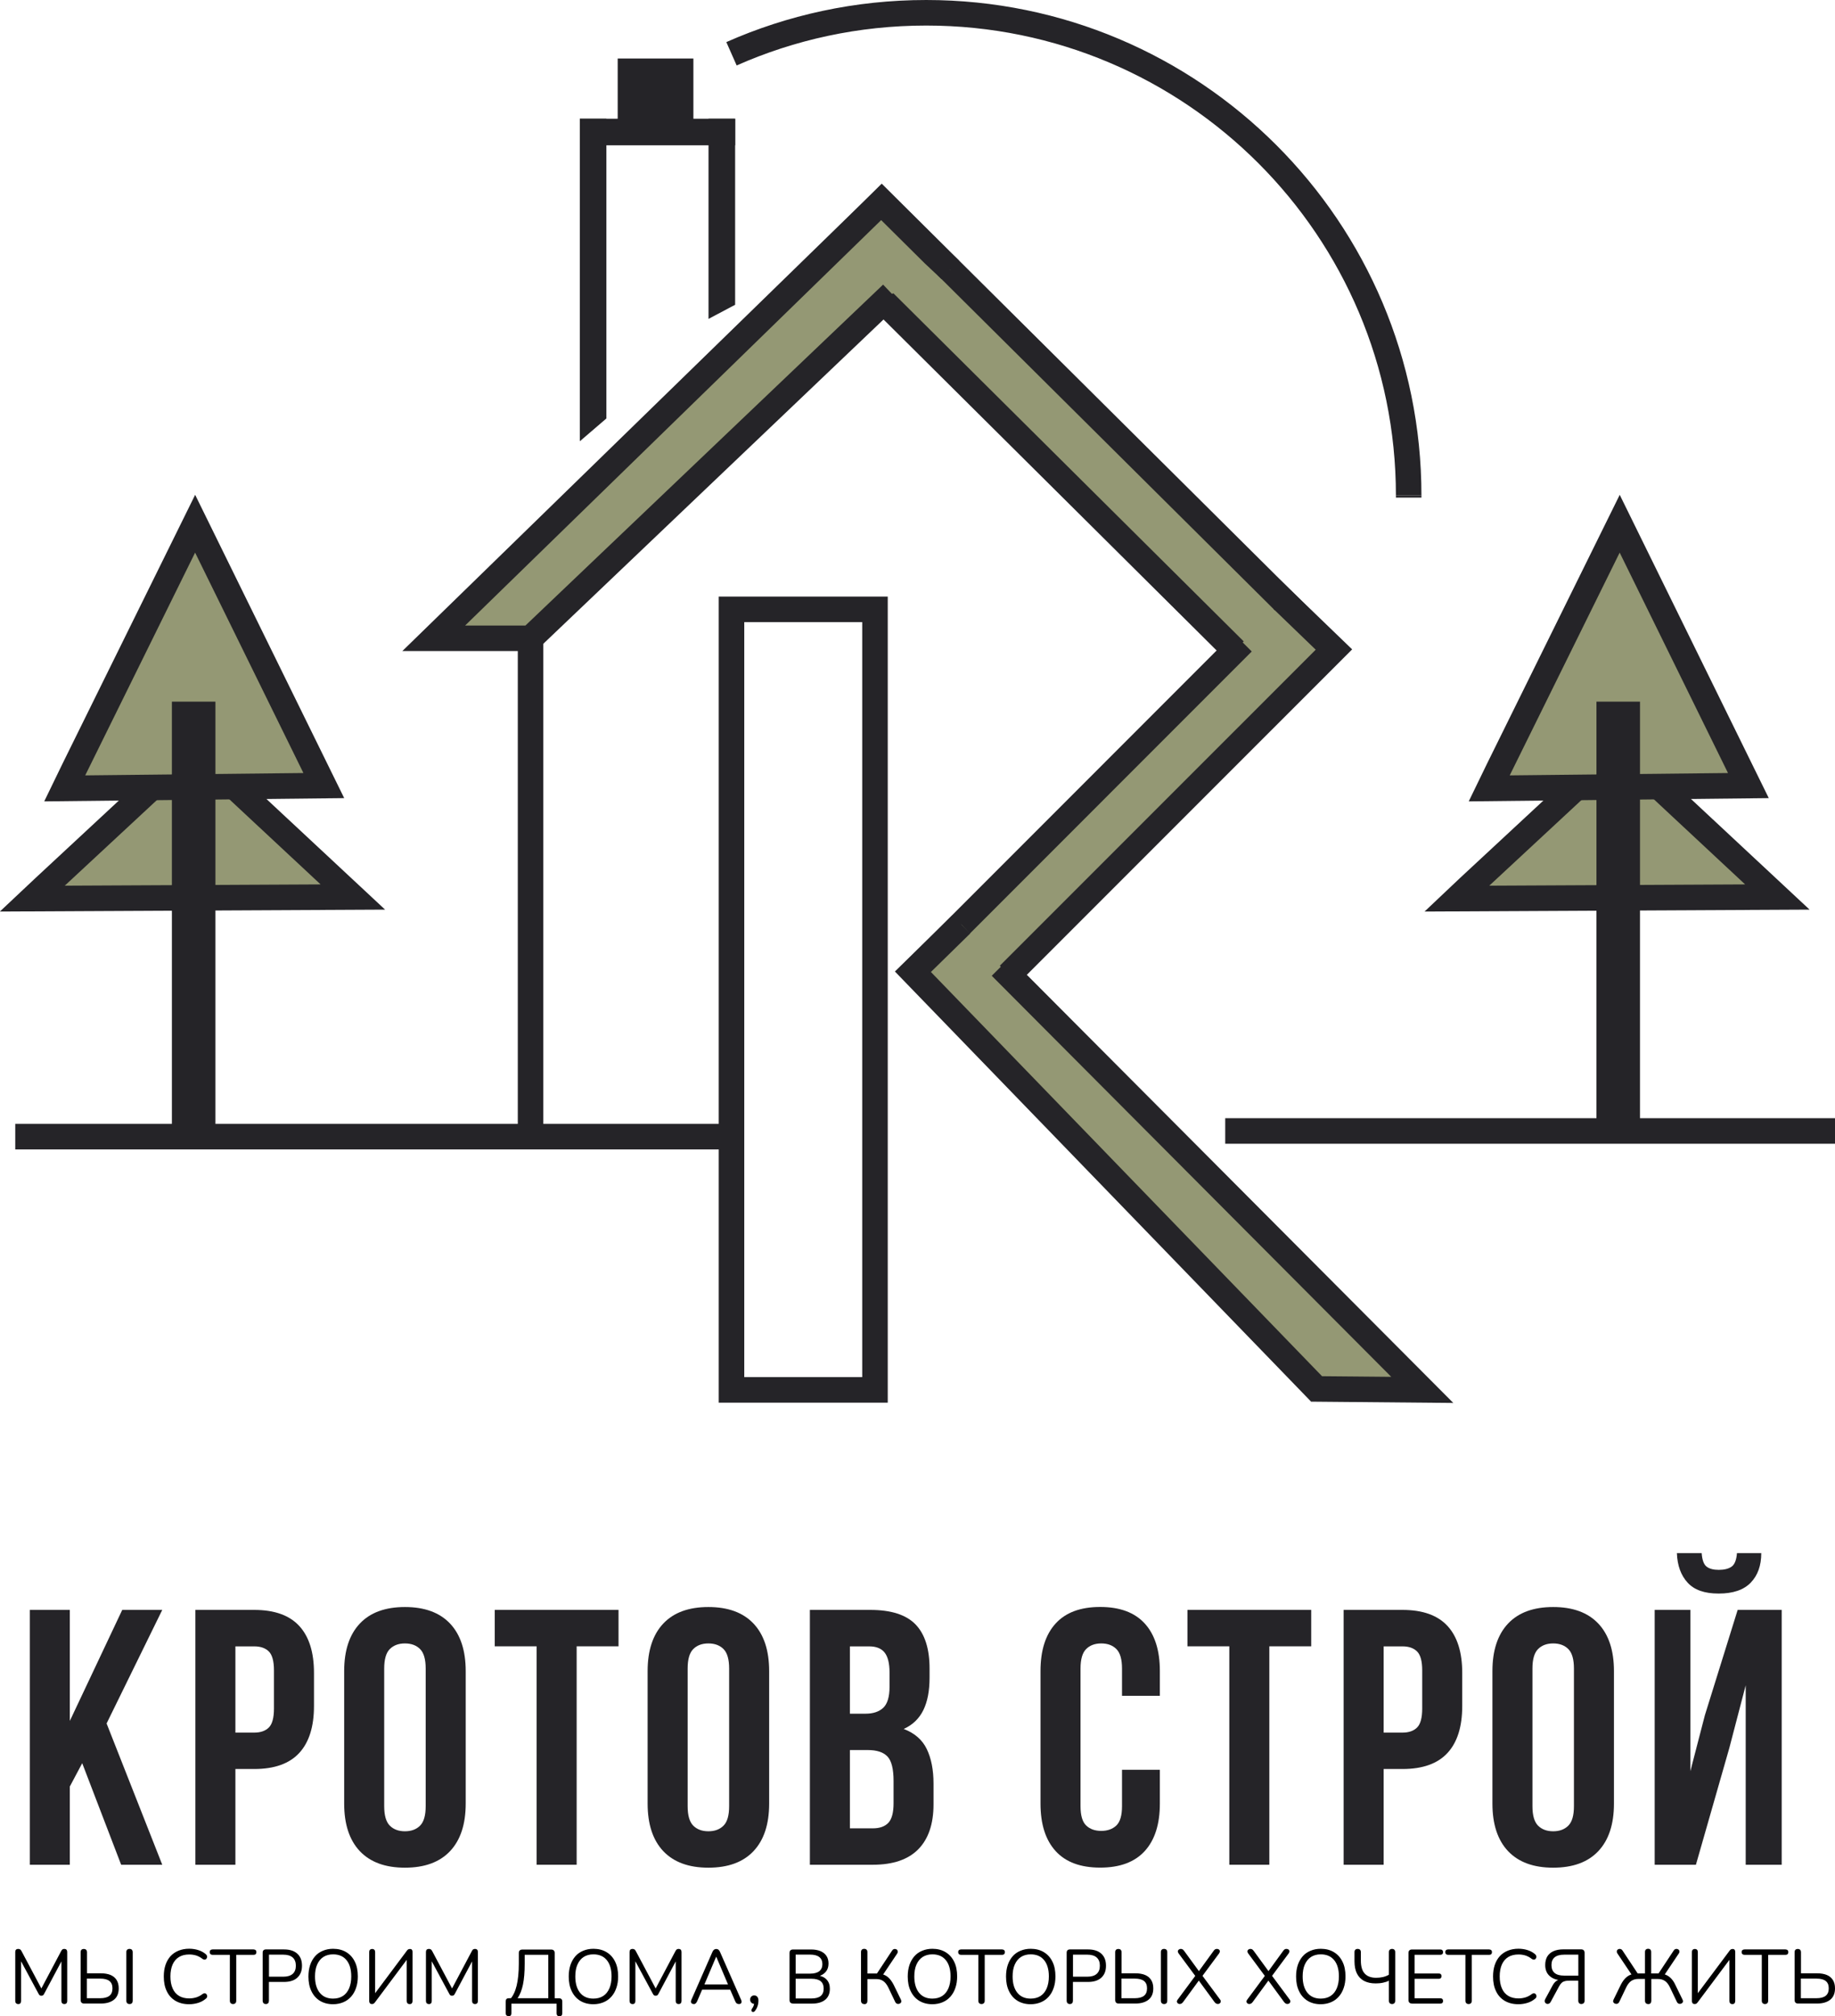 <?xml version="1.0" encoding="UTF-8"?>
<svg id="Layer_2" data-name="Layer 2" xmlns="http://www.w3.org/2000/svg" viewBox="0 0 287.48 315.67">
  <defs>
    <style>
      .cls-1 {
        fill: #949874;
      }

      .cls-1, .cls-2 {
        stroke: #252428;
        stroke-miterlimit: 10;
        stroke-width: 4px;
      }

      .cls-2 {
        fill: none;
      }

      .cls-3, .cls-4 {
        stroke-width: 0px;
      }

      .cls-4 {
        fill: #252428;
      }
    </style>
  </defs>
  <g id="Layer_1-2" data-name="Layer 1">
    <rect class="cls-2" x="114.6" y="95.41" width="22.48" height="122.21"/>
    <line class="cls-2" x1="2.39" y1="177.97" x2="114.6" y2="177.97"/>
    <line class="cls-2" x1="83.12" y1="99.94" x2="83.12" y2="177.97"/>
    <line class="cls-2" x1="287.48" y1="177.08" x2="191.95" y2="177.08"/>
    <polygon class="cls-1" points="6.9 138.96 30.33 117.2 55.28 140.45 5.05 140.7 6.9 138.96"/>
    <polygon class="cls-1" points="11.63 120.37 30.57 82 50.73 123 10.14 123.44 11.63 120.37"/>
    <rect class="cls-4" x="26.93" y="109.86" width="6.82" height="68.11"/>
    <polygon class="cls-1" points="230.07 138.96 253.51 117.2 278.45 140.45 228.23 140.7 230.07 138.96"/>
    <polygon class="cls-1" points="234.8 120.37 253.75 82 273.91 123 233.31 123.44 234.8 120.37"/>
    <rect class="cls-4" x="250.11" y="109.86" width="6.82" height="68.11"/>
    <rect class="cls-4" x="96.77" y="9.16" width="11.86" height="10.24"/>
    <rect class="cls-4" x="90.84" y="18.59" width="24.33" height="4.16"/>
    <polygon class="cls-4" points="95 18.59 95 65.52 90.84 69.09 90.84 18.59 95 18.59"/>
    <polygon class="cls-4" points="115.17 18.59 115.17 47.72 111 49.93 111 18.59 115.17 18.59"/>
    <path class="cls-2" d="m220.69,77.58c0,.11,0,.22,0,.33"/>
    <path class="cls-2" d="m114.6,8.42c9.33-4.13,19.65-6.42,30.51-6.42,41.74,0,75.58,33.84,75.58,75.58"/>
    <polygon class="cls-1" points="208.29 101.25 200.59 108.95 130.44 39.28 138.14 31.58 208.29 101.25"/>
    <polyline class="cls-1" points="139.73 46.01 83.12 99.94 67.95 99.94 138.06 31.66 146.26 39.79 148.87 42.24"/>
    <polyline class="cls-1" points="200.26 95.02 200.92 93.93 208.98 101.7 150.91 159.76 143.22 152.07 194.69 100.59"/>
    <polyline class="cls-1" points="156.79 151.37 222.82 217.62 206.26 217.47 143.02 152.15 150.59 144.74 150.59 144.74"/>
    <g>
      <path class="cls-4" d="m12.88,276.07l-1.94,3.65v12.25h-6.27v-39.9h6.27v17.38l8.21-17.38h6.27l-8.72,17.78,8.72,22.12h-6.44l-6.1-15.9Z"/>
      <path class="cls-4" d="m39.84,252.07c3.15,0,5.5.84,7.04,2.51,1.54,1.67,2.31,4.12,2.31,7.35v5.19c0,3.23-.77,5.68-2.31,7.35-1.54,1.67-3.89,2.51-7.04,2.51h-2.96v14.99h-6.27v-39.9h9.23Zm-2.96,5.7v13.51h2.96c.99,0,1.75-.27,2.28-.8.53-.53.8-1.52.8-2.96v-5.98c0-1.44-.27-2.43-.8-2.96-.53-.53-1.29-.8-2.28-.8h-2.96Z"/>
      <path class="cls-4" d="m53.92,261.65c0-3.23.82-5.71,2.45-7.44,1.63-1.73,3.99-2.59,7.07-2.59s5.43.86,7.07,2.59c1.63,1.73,2.45,4.21,2.45,7.44v20.75c0,3.23-.82,5.71-2.45,7.44-1.63,1.73-3.99,2.59-7.07,2.59s-5.43-.86-7.07-2.59c-1.63-1.73-2.45-4.21-2.45-7.44v-20.75Zm6.27,21.15c0,1.44.29,2.46.88,3.05.59.59,1.38.88,2.37.88s1.78-.29,2.37-.88.88-1.6.88-3.05v-21.55c0-1.44-.29-2.46-.88-3.05-.59-.59-1.38-.88-2.37-.88s-1.78.29-2.37.88-.88,1.61-.88,3.05v21.55Z"/>
      <path class="cls-4" d="m77.52,252.07h19.38v5.7h-6.56v34.2h-6.27v-34.2h-6.56v-5.7Z"/>
      <path class="cls-4" d="m101.46,261.65c0-3.23.82-5.71,2.45-7.44,1.63-1.73,3.99-2.59,7.07-2.59s5.43.86,7.07,2.59c1.63,1.73,2.45,4.21,2.45,7.44v20.75c0,3.23-.82,5.71-2.45,7.44-1.63,1.73-3.99,2.59-7.07,2.59s-5.43-.86-7.07-2.59c-1.63-1.73-2.45-4.21-2.45-7.44v-20.75Zm6.27,21.15c0,1.44.29,2.46.88,3.05.59.59,1.38.88,2.37.88s1.78-.29,2.37-.88.88-1.6.88-3.05v-21.55c0-1.44-.29-2.46-.88-3.05-.59-.59-1.38-.88-2.37-.88s-1.78.29-2.37.88-.88,1.61-.88,3.05v21.55Z"/>
      <path class="cls-4" d="m136.34,252.07c3.27,0,5.63.76,7.1,2.28,1.46,1.52,2.19,3.82,2.19,6.9v1.43c0,2.05-.32,3.74-.97,5.07-.65,1.33-1.67,2.32-3.08,2.96,1.71.65,2.92,1.7,3.62,3.16.7,1.46,1.05,3.26,1.05,5.39v3.25c0,3.08-.8,5.42-2.39,7.04-1.6,1.62-3.97,2.42-7.12,2.42h-9.86v-39.9h9.46Zm-3.19,5.7v10.55h2.45c1.18,0,2.1-.3,2.76-.91.66-.61,1-1.71,1-3.31v-2.22c0-1.44-.26-2.49-.77-3.13-.51-.65-1.32-.97-2.42-.97h-3.02Zm0,16.25v12.25h3.59c1.06,0,1.87-.28,2.42-.85.55-.57.83-1.6.83-3.08v-3.48c0-1.86-.31-3.14-.94-3.82-.63-.68-1.66-1.03-3.11-1.03h-2.79Z"/>
      <path class="cls-4" d="m181.71,277.09v5.3c0,3.23-.79,5.71-2.37,7.44-1.58,1.73-3.9,2.59-6.98,2.59s-5.41-.86-6.98-2.59c-1.58-1.73-2.37-4.21-2.37-7.44v-20.75c0-3.23.79-5.71,2.37-7.44,1.58-1.73,3.9-2.59,6.98-2.59s5.4.86,6.98,2.59c1.58,1.73,2.37,4.21,2.37,7.44v3.88h-5.93v-4.27c0-1.44-.29-2.46-.88-3.05-.59-.59-1.38-.88-2.37-.88s-1.78.29-2.37.88-.88,1.61-.88,3.05v21.55c0,1.44.29,2.45.88,3.02.59.57,1.38.85,2.37.85s1.78-.29,2.37-.85c.59-.57.88-1.58.88-3.02v-5.7h5.93Z"/>
      <path class="cls-4" d="m186.04,252.07h19.38v5.7h-6.56v34.2h-6.27v-34.2h-6.56v-5.7Z"/>
      <path class="cls-4" d="m219.73,252.07c3.15,0,5.5.84,7.04,2.51,1.54,1.67,2.31,4.12,2.31,7.35v5.19c0,3.23-.77,5.68-2.31,7.35-1.54,1.67-3.89,2.51-7.04,2.51h-2.96v14.99h-6.27v-39.9h9.23Zm-2.96,5.7v13.51h2.96c.99,0,1.75-.27,2.28-.8.53-.53.8-1.52.8-2.96v-5.98c0-1.44-.27-2.43-.8-2.96-.53-.53-1.29-.8-2.28-.8h-2.96Z"/>
      <path class="cls-4" d="m233.81,261.65c0-3.23.82-5.71,2.45-7.44,1.63-1.73,3.99-2.59,7.07-2.59s5.43.86,7.07,2.59c1.63,1.73,2.45,4.21,2.45,7.44v20.75c0,3.23-.82,5.71-2.45,7.44-1.63,1.73-3.99,2.59-7.07,2.59s-5.43-.86-7.07-2.59c-1.63-1.73-2.45-4.21-2.45-7.44v-20.75Zm6.27,21.15c0,1.44.29,2.46.88,3.05.59.59,1.38.88,2.37.88s1.78-.29,2.37-.88.88-1.6.88-3.05v-21.55c0-1.44-.29-2.46-.88-3.05-.59-.59-1.38-.88-2.37-.88s-1.78.29-2.37.88-.88,1.61-.88,3.05v21.55Z"/>
      <path class="cls-4" d="m265.67,291.97h-6.44v-39.9h5.59v25.25l2.28-8.78,5.13-16.47h6.9v39.9h-5.64v-28.1l-2.56,9.8-5.24,18.3Zm10.26-48.79c0,1.94-.55,3.48-1.65,4.62-1.1,1.14-2.77,1.71-5.02,1.71s-3.83-.57-4.87-1.71c-1.05-1.14-1.61-2.68-1.68-4.62h3.88c.08,1.06.33,1.77.77,2.11.44.34,1.07.51,1.91.51s1.55-.17,2.02-.51c.47-.34.75-1.04.83-2.11h3.82Z"/>
    </g>
    <g>
      <path class="cls-3" d="m2.85,313.78c-.14,0-.26-.04-.34-.13s-.12-.2-.12-.35v-7.67c0-.16.04-.28.12-.36s.19-.12.34-.12c.13,0,.23.03.31.08.08.05.15.14.21.26l3.29,6.19h-.36l3.28-6.19c.06-.12.13-.21.2-.26.07-.05.18-.08.31-.08s.24.04.32.12.12.2.12.36v7.67c0,.15-.04.27-.11.35s-.19.13-.34.13c-.14,0-.26-.04-.34-.13-.08-.08-.12-.2-.12-.35v-6.74h.29l-3,5.63c-.06.1-.11.18-.17.22-.06.04-.15.07-.26.07s-.2-.02-.26-.07c-.06-.05-.12-.12-.17-.22l-3.04-5.64h.29v6.76c0,.15-.04.27-.11.35s-.19.13-.33.13Z"/>
      <path class="cls-3" d="m13.17,313.7c-.18,0-.31-.05-.4-.14-.09-.09-.14-.23-.14-.4v-7.49c0-.17.04-.3.13-.38.08-.09.21-.13.37-.13s.28.04.37.13c.08.09.13.22.13.38v3.3h2.18c.59,0,1.1.09,1.51.26.42.18.73.44.95.79.22.35.33.78.33,1.3,0,.78-.24,1.37-.73,1.77s-1.18.61-2.06.61h-2.63Zm.44-.83h2.09c.64,0,1.12-.13,1.44-.38.32-.25.48-.64.48-1.17s-.16-.9-.48-1.15c-.32-.25-.8-.37-1.44-.37h-2.09v3.07Zm6.68.91c-.16,0-.28-.05-.37-.14-.08-.09-.13-.22-.13-.38v-7.6c0-.17.04-.3.13-.38.08-.09.21-.13.37-.13s.28.04.37.13c.08.09.13.22.13.38v7.6c0,.16-.04.29-.12.38-.08.09-.2.14-.37.14Z"/>
      <path class="cls-3" d="m29.63,313.81c-.83,0-1.54-.18-2.14-.53-.59-.35-1.05-.85-1.36-1.5-.32-.65-.47-1.42-.47-2.32,0-.67.09-1.27.27-1.81.18-.53.44-.98.78-1.36.34-.37.76-.66,1.25-.86.5-.2,1.05-.31,1.67-.31.5,0,.97.07,1.42.21.45.14.84.35,1.16.62.1.08.17.17.21.27.04.1.04.2.01.29-.03.09-.08.17-.14.23s-.15.09-.25.09-.2-.04-.32-.12c-.29-.23-.6-.4-.95-.52-.34-.11-.72-.17-1.12-.17-.63,0-1.17.13-1.61.4s-.77.66-1,1.17c-.22.51-.34,1.13-.34,1.86s.11,1.35.34,1.87c.22.52.56.91,1,1.18s.98.4,1.61.4c.39,0,.76-.06,1.12-.17.35-.12.68-.29.97-.52.12-.08.23-.12.32-.11.1,0,.18.03.24.09.06.06.11.13.14.22.03.09.03.18,0,.28-.03.1-.09.18-.19.25-.34.29-.73.51-1.18.65s-.93.22-1.45.22Z"/>
      <path class="cls-3" d="m36.5,313.78c-.15,0-.27-.05-.36-.14-.09-.09-.13-.22-.13-.38v-7.18h-2.7c-.14,0-.26-.04-.34-.12s-.12-.18-.12-.31c0-.14.04-.24.12-.31.08-.07.19-.11.34-.11h6.4c.14,0,.26.04.34.11.08.07.12.18.12.31s-.04.24-.12.32c-.08.08-.19.11-.34.11h-2.7v7.18c0,.16-.04.29-.13.38-.08.09-.21.14-.38.14Z"/>
      <path class="cls-3" d="m41.65,313.78c-.16,0-.28-.05-.37-.14-.08-.09-.13-.22-.13-.38v-7.52c0-.17.04-.29.13-.38.09-.08.21-.13.37-.13h2.84c.9,0,1.6.22,2.09.67.49.44.73,1.07.73,1.88s-.24,1.42-.73,1.87c-.49.45-1.18.67-2.09.67h-2.36v2.94c0,.16-.04.29-.12.38-.08.09-.2.14-.37.14Zm.49-4.28h2.24c.65,0,1.14-.15,1.47-.44.33-.29.5-.72.5-1.28s-.17-1-.5-1.29c-.33-.29-.82-.44-1.47-.44h-2.24v3.44Z"/>
      <path class="cls-3" d="m52.18,313.81c-.78,0-1.47-.18-2.05-.53s-1.03-.86-1.34-1.51c-.32-.65-.47-1.42-.47-2.3,0-.67.09-1.27.27-1.81.18-.53.44-.98.77-1.36s.74-.66,1.22-.86c.48-.2,1.01-.31,1.6-.31.8,0,1.49.18,2.07.53s1.03.85,1.34,1.49c.32.64.47,1.41.47,2.3,0,.67-.09,1.28-.28,1.81-.18.54-.44.99-.78,1.37-.34.38-.74.67-1.22.87-.48.2-1.01.31-1.61.31Zm0-.88c.61,0,1.12-.14,1.54-.41.42-.27.74-.67.97-1.19.22-.52.34-1.14.34-1.87,0-1.1-.25-1.95-.74-2.55-.49-.6-1.19-.91-2.11-.91-.59,0-1.1.14-1.52.41-.42.27-.74.67-.97,1.18s-.34,1.14-.34,1.87c0,1.09.25,1.94.74,2.55s1.19.92,2.08.92Z"/>
      <path class="cls-3" d="m58.25,313.78c-.06,0-.12-.01-.17-.03-.05-.02-.1-.05-.13-.1-.04-.05-.06-.1-.08-.16-.02-.06-.03-.13-.03-.22v-7.63c0-.15.04-.27.12-.35.08-.08.2-.13.35-.13.14,0,.26.04.34.13.08.08.12.2.12.35v6.79h-.26l5.21-6.97c.07-.11.15-.19.22-.23.08-.04.17-.07.29-.07.09,0,.16.02.22.05.06.04.1.09.13.16.03.07.05.16.05.26v7.66c0,.16-.04.28-.11.37s-.19.13-.33.13c-.15,0-.27-.04-.35-.13-.08-.08-.12-.21-.12-.37v-6.78h.26l-5.21,6.97c-.08.1-.15.18-.22.23-.06.05-.16.07-.29.07Z"/>
      <path class="cls-3" d="m67.19,313.78c-.14,0-.26-.04-.34-.13s-.12-.2-.12-.35v-7.67c0-.16.04-.28.12-.36s.19-.12.34-.12c.13,0,.23.03.31.08.08.05.15.14.21.26l3.29,6.19h-.36l3.28-6.19c.06-.12.13-.21.2-.26.07-.05.18-.08.31-.08s.24.04.32.12.12.2.12.36v7.67c0,.15-.04.27-.11.35s-.19.13-.34.13c-.14,0-.26-.04-.34-.13-.08-.08-.12-.2-.12-.35v-6.74h.29l-3,5.63c-.06.1-.11.18-.17.22-.06.04-.15.07-.26.07s-.2-.02-.26-.07c-.06-.05-.12-.12-.17-.22l-3.04-5.64h.29v6.76c0,.15-.04.27-.11.35s-.19.13-.33.13Z"/>
      <path class="cls-3" d="m79.67,315.67c-.14,0-.25-.04-.33-.12-.08-.08-.11-.2-.11-.35v-1.84c0-.33.16-.49.49-.49h.78l-.59.17c.46-.51.81-1.23,1.03-2.14s.34-2.07.34-3.47v-1.64c0-.18.05-.31.14-.4.09-.09.23-.14.4-.14h4.54c.17,0,.3.05.4.14.1.09.14.23.14.4v7.49l-.4-.4h1.09c.16,0,.28.04.37.13s.13.21.13.37v1.84c0,.31-.15.47-.44.47-.15,0-.27-.04-.34-.12-.08-.08-.11-.2-.11-.35v-1.5h-7.08v1.5c0,.31-.15.47-.44.47Zm1.42-2.8h4.81v-6.8h-3.7v1.43c0,1.29-.09,2.36-.27,3.23-.18.86-.46,1.58-.85,2.15Z"/>
      <path class="cls-3" d="m92.96,313.81c-.78,0-1.47-.18-2.05-.53s-1.03-.86-1.34-1.51c-.32-.65-.47-1.42-.47-2.3,0-.67.09-1.27.27-1.81.18-.53.44-.98.77-1.36s.74-.66,1.22-.86c.48-.2,1.01-.31,1.6-.31.8,0,1.49.18,2.07.53s1.03.85,1.34,1.49c.32.64.47,1.41.47,2.3,0,.67-.09,1.28-.28,1.81-.18.54-.44.99-.78,1.37-.34.38-.74.67-1.22.87-.48.2-1.01.31-1.61.31Zm0-.88c.61,0,1.12-.14,1.54-.41.42-.27.74-.67.97-1.19.22-.52.34-1.14.34-1.87,0-1.1-.25-1.95-.74-2.55-.49-.6-1.19-.91-2.11-.91-.59,0-1.1.14-1.52.41-.42.27-.74.67-.97,1.18s-.34,1.14-.34,1.87c0,1.09.25,1.94.74,2.55s1.19.92,2.08.92Z"/>
      <path class="cls-3" d="m99.09,313.78c-.14,0-.26-.04-.34-.13s-.12-.2-.12-.35v-7.67c0-.16.04-.28.12-.36s.19-.12.34-.12c.13,0,.23.03.31.08.08.05.15.14.21.26l3.29,6.19h-.36l3.28-6.19c.06-.12.13-.21.2-.26.07-.05.18-.08.31-.08s.24.04.32.12.12.2.12.36v7.67c0,.15-.04.27-.11.35s-.19.13-.34.13c-.14,0-.26-.04-.34-.13-.08-.08-.12-.2-.12-.35v-6.74h.29l-3,5.63c-.06.1-.11.18-.17.22-.06.04-.15.07-.26.07s-.2-.02-.26-.07c-.06-.05-.12-.12-.17-.22l-3.04-5.64h.29v6.76c0,.15-.04.27-.11.35s-.19.13-.33.13Z"/>
      <path class="cls-3" d="m108.69,313.78c-.13,0-.23-.03-.31-.09-.08-.06-.12-.14-.13-.24-.01-.1.01-.21.07-.34l3.3-7.51c.07-.16.16-.27.26-.34s.21-.1.33-.1.23.03.33.1.18.18.25.34l3.31,7.51c.06.13.09.24.08.35-.01.1-.05.18-.13.24-.07.06-.17.08-.3.08-.14,0-.26-.04-.35-.11-.09-.08-.16-.19-.22-.33l-.89-2.05.48.25h-5.16l.49-.25-.88,2.05c-.07.15-.15.26-.23.34-.08.07-.18.11-.31.11Zm3.5-7.39l-1.93,4.55-.29-.23h4.44l-.26.23-1.93-4.55h-.02Z"/>
      <path class="cls-3" d="m118.3,314.84c-.08.1-.16.16-.25.18s-.16,0-.23-.05-.1-.12-.1-.2c0-.09.03-.18.11-.29.13-.17.22-.34.26-.51.05-.17.07-.33.07-.47l.05.25c-.21,0-.37-.06-.5-.19-.12-.12-.19-.28-.19-.47s.06-.35.17-.47c.12-.12.27-.19.46-.19.21,0,.37.07.49.21.12.14.18.34.18.61,0,.17-.02.34-.05.52-.03.18-.09.36-.17.55s-.19.36-.32.53Z"/>
      <path class="cls-3" d="m124.23,313.7c-.18,0-.31-.05-.4-.14-.09-.09-.14-.23-.14-.4v-7.38c0-.18.05-.31.14-.4.09-.09.23-.14.4-.14h2.84c.58,0,1.08.09,1.48.26.4.17.71.42.93.75.22.33.32.73.32,1.2,0,.53-.15.97-.46,1.32-.31.35-.73.58-1.25.7v-.17c.6.07,1.07.29,1.41.65.34.36.51.84.51,1.43,0,.75-.24,1.33-.73,1.73-.49.4-1.18.6-2.06.6h-2.99Zm.42-4.68h2.28c.62,0,1.1-.13,1.42-.38.32-.26.49-.62.49-1.1s-.16-.87-.49-1.12c-.32-.25-.8-.38-1.42-.38h-2.28v2.99Zm0,3.89h2.47c.64,0,1.12-.13,1.44-.38.32-.26.48-.64.48-1.16s-.16-.92-.48-1.17c-.32-.25-.8-.38-1.44-.38h-2.47v3.1Z"/>
      <path class="cls-3" d="m135.39,313.78c-.16,0-.28-.05-.37-.14-.08-.09-.13-.22-.13-.38v-7.61c0-.17.04-.29.13-.38s.21-.13.37-.13.28.04.37.13.13.21.13.38v3.35h1.66l-.29.19,2.5-3.78c.07-.11.16-.19.25-.22s.19-.04.29-.02c.1.02.18.06.24.13s.1.15.11.25c.01.1-.02.21-.09.32l-2.34,3.49-.37-.32c.49.06.9.23,1.25.52.34.29.64.69.9,1.2l1.14,2.33c.06.13.08.24.06.34s-.08.18-.16.23c-.08.06-.17.09-.27.1-.1.01-.2,0-.29-.05-.1-.05-.17-.13-.23-.25l-1.07-2.24c-.24-.49-.51-.84-.81-1.04-.3-.21-.67-.31-1.11-.31h-1.37v3.41c0,.16-.04.29-.12.38-.08.09-.2.14-.37.14Z"/>
      <path class="cls-3" d="m146.07,313.81c-.78,0-1.47-.18-2.05-.53s-1.03-.86-1.34-1.51c-.32-.65-.47-1.42-.47-2.3,0-.67.09-1.27.27-1.81.18-.53.44-.98.77-1.36s.74-.66,1.22-.86c.48-.2,1.01-.31,1.6-.31.8,0,1.49.18,2.07.53s1.03.85,1.34,1.49c.32.64.47,1.41.47,2.3,0,.67-.09,1.28-.28,1.81-.18.54-.44.99-.78,1.37-.34.38-.74.67-1.22.87-.48.2-1.01.31-1.61.31Zm0-.88c.61,0,1.12-.14,1.54-.41.42-.27.74-.67.97-1.19.22-.52.34-1.14.34-1.87,0-1.1-.25-1.95-.74-2.55-.49-.6-1.19-.91-2.11-.91-.59,0-1.1.14-1.52.41-.42.27-.74.67-.97,1.18s-.34,1.14-.34,1.87c0,1.09.25,1.94.74,2.55s1.19.92,2.08.92Z"/>
      <path class="cls-3" d="m153.76,313.78c-.15,0-.27-.05-.36-.14-.09-.09-.13-.22-.13-.38v-7.18h-2.7c-.14,0-.26-.04-.34-.12s-.12-.18-.12-.31c0-.14.04-.24.12-.31.08-.07.19-.11.34-.11h6.4c.14,0,.26.04.34.11.08.07.12.18.12.31s-.04.24-.12.32c-.08.08-.19.11-.34.11h-2.7v7.18c0,.16-.04.29-.13.38-.08.09-.21.14-.38.14Z"/>
      <path class="cls-3" d="m161.47,313.81c-.78,0-1.47-.18-2.05-.53s-1.03-.86-1.34-1.51c-.32-.65-.47-1.42-.47-2.3,0-.67.09-1.27.27-1.81.18-.53.44-.98.77-1.36s.74-.66,1.22-.86c.48-.2,1.01-.31,1.6-.31.8,0,1.49.18,2.07.53s1.03.85,1.34,1.49c.32.64.47,1.41.47,2.3,0,.67-.09,1.28-.28,1.81-.18.54-.44.99-.78,1.37-.34.38-.74.67-1.22.87-.48.2-1.01.31-1.61.31Zm0-.88c.61,0,1.12-.14,1.54-.41.42-.27.74-.67.97-1.19.22-.52.34-1.14.34-1.87,0-1.1-.25-1.95-.74-2.55-.49-.6-1.19-.91-2.11-.91-.59,0-1.1.14-1.52.41-.42.27-.74.67-.97,1.18s-.34,1.14-.34,1.87c0,1.09.25,1.94.74,2.55s1.19.92,2.08.92Z"/>
      <path class="cls-3" d="m167.61,313.78c-.16,0-.28-.05-.37-.14-.08-.09-.13-.22-.13-.38v-7.52c0-.17.04-.29.13-.38.09-.08.21-.13.37-.13h2.84c.9,0,1.6.22,2.09.67.49.44.73,1.07.73,1.88s-.24,1.42-.73,1.87c-.49.45-1.18.67-2.09.67h-2.36v2.94c0,.16-.04.29-.12.38-.08.09-.2.14-.37.14Zm.49-4.28h2.24c.65,0,1.14-.15,1.47-.44.33-.29.5-.72.5-1.28s-.17-1-.5-1.29c-.33-.29-.82-.44-1.47-.44h-2.24v3.44Z"/>
      <path class="cls-3" d="m175.25,313.7c-.18,0-.31-.05-.4-.14-.09-.09-.14-.23-.14-.4v-7.49c0-.17.04-.3.13-.38.08-.09.21-.13.37-.13s.28.04.37.13c.08.09.13.22.13.38v3.3h2.18c.59,0,1.1.09,1.51.26.42.18.73.44.95.79.22.35.33.78.33,1.3,0,.78-.24,1.37-.73,1.77s-1.18.61-2.06.61h-2.63Zm.44-.83h2.09c.64,0,1.12-.13,1.44-.38.32-.25.48-.64.48-1.17s-.16-.9-.48-1.15c-.32-.25-.8-.37-1.44-.37h-2.09v3.07Zm6.68.91c-.16,0-.28-.05-.37-.14-.08-.09-.13-.22-.13-.38v-7.6c0-.17.04-.3.13-.38.08-.09.21-.13.37-.13s.28.04.37.13c.08.09.13.22.13.38v7.6c0,.16-.04.29-.12.38-.08.09-.2.14-.37.14Z"/>
      <path class="cls-3" d="m184.85,313.78c-.14,0-.25-.04-.33-.11-.08-.07-.13-.16-.14-.26-.01-.1.03-.21.11-.31l2.9-3.91v.37l-2.74-3.7c-.09-.12-.13-.23-.12-.34,0-.1.05-.19.14-.26.08-.07.19-.11.31-.11.11,0,.21.02.29.07.08.05.16.13.25.25l2.46,3.37h-.31l2.45-3.37c.08-.12.16-.2.24-.25.08-.05.18-.07.29-.07.13,0,.23.03.32.1s.13.16.14.26c0,.11-.03.22-.12.34l-2.74,3.7v-.37l2.9,3.91c.08.1.11.21.1.31-.01.1-.06.19-.14.26-.08.07-.19.11-.32.11-.1,0-.2-.03-.28-.08-.08-.05-.17-.13-.26-.25l-2.63-3.59h.38l-2.63,3.59c-.08.11-.16.19-.25.25-.09.05-.18.08-.28.08Z"/>
      <path class="cls-3" d="m195.75,313.78c-.14,0-.25-.04-.33-.11-.08-.07-.13-.16-.14-.26-.01-.1.03-.21.11-.31l2.9-3.91v.37l-2.74-3.7c-.09-.12-.13-.23-.12-.34,0-.1.05-.19.14-.26.08-.07.19-.11.31-.11.11,0,.21.02.29.07.08.05.16.13.25.25l2.46,3.37h-.31l2.45-3.37c.08-.12.16-.2.24-.25.08-.05.18-.07.29-.07.13,0,.23.03.32.1s.13.16.14.26c0,.11-.03.22-.12.34l-2.74,3.7v-.37l2.9,3.91c.08.1.11.21.1.31-.01.1-.06.19-.14.26-.08.07-.19.11-.32.11-.1,0-.2-.03-.28-.08-.08-.05-.17-.13-.26-.25l-2.63-3.59h.38l-2.63,3.59c-.08.11-.16.19-.25.25-.09.05-.18.08-.28.08Z"/>
      <path class="cls-3" d="m206.91,313.81c-.78,0-1.47-.18-2.05-.53s-1.03-.86-1.34-1.51c-.32-.65-.47-1.42-.47-2.3,0-.67.09-1.27.27-1.81.18-.53.44-.98.77-1.36s.74-.66,1.22-.86c.48-.2,1.01-.31,1.6-.31.8,0,1.49.18,2.07.53s1.03.85,1.34,1.49c.32.64.47,1.41.47,2.3,0,.67-.09,1.28-.28,1.81-.18.54-.44.99-.78,1.37-.34.38-.74.67-1.22.87-.48.2-1.01.31-1.61.31Zm0-.88c.61,0,1.12-.14,1.54-.41.42-.27.74-.67.97-1.19.22-.52.34-1.14.34-1.87,0-1.1-.25-1.95-.74-2.55-.49-.6-1.19-.91-2.11-.91-.59,0-1.1.14-1.52.41-.42.27-.74.67-.97,1.18s-.34,1.14-.34,1.87c0,1.09.25,1.94.74,2.55s1.19.92,2.08.92Z"/>
      <path class="cls-3" d="m218.09,313.78c-.16,0-.28-.05-.37-.14-.09-.09-.13-.22-.13-.38v-3.14c-.24.14-.55.24-.93.32-.38.08-.76.11-1.15.11-.71,0-1.31-.13-1.81-.39-.49-.26-.86-.65-1.12-1.16-.25-.51-.38-1.15-.38-1.92v-1.42c0-.17.04-.3.13-.38.08-.09.21-.13.37-.13s.28.04.37.13c.08.09.13.22.13.38v1.34c0,.91.2,1.58.61,2.02.4.43,1,.65,1.79.65.35,0,.7-.04,1.04-.11.34-.08.66-.2.95-.37v-3.53c0-.17.04-.3.13-.38s.21-.13.37-.13c.15,0,.27.04.36.13.09.09.13.22.13.38v7.6c0,.16-.04.29-.13.38-.08.09-.21.14-.37.14Z"/>
      <path class="cls-3" d="m221.2,313.7c-.18,0-.31-.05-.4-.14-.09-.09-.14-.23-.14-.4v-7.38c0-.18.05-.31.14-.4.09-.09.23-.14.4-.14h4.46c.14,0,.24.04.31.11s.11.17.11.3c0,.14-.04.24-.11.31-.07.07-.18.11-.31.11h-4.04v2.93h3.79c.14,0,.24.03.31.1.07.07.11.17.11.31s-.04.24-.11.31-.18.11-.31.11h-3.79v3.05h4.04c.14,0,.24.04.31.11s.11.17.11.3c0,.14-.04.24-.11.31s-.18.11-.31.11h-4.46Z"/>
      <path class="cls-3" d="m230.07,313.78c-.15,0-.27-.05-.36-.14-.09-.09-.13-.22-.13-.38v-7.18h-2.7c-.14,0-.26-.04-.34-.12s-.12-.18-.12-.31c0-.14.04-.24.12-.31.08-.07.19-.11.34-.11h6.4c.14,0,.26.04.34.11.08.07.12.18.12.31s-.04.24-.12.32c-.08.08-.19.11-.34.11h-2.7v7.18c0,.16-.04.29-.13.38-.08.09-.21.14-.38.14Z"/>
      <path class="cls-3" d="m237.88,313.81c-.83,0-1.54-.18-2.14-.53-.59-.35-1.05-.85-1.36-1.5-.32-.65-.47-1.42-.47-2.32,0-.67.09-1.27.27-1.81.18-.53.44-.98.78-1.36.34-.37.76-.66,1.25-.86.5-.2,1.05-.31,1.67-.31.5,0,.97.07,1.42.21.45.14.84.35,1.16.62.1.08.17.17.21.27.04.1.04.2.01.29-.03.09-.08.17-.14.23s-.15.09-.25.09-.2-.04-.32-.12c-.29-.23-.6-.4-.95-.52-.34-.11-.72-.17-1.12-.17-.63,0-1.17.13-1.61.4s-.77.66-1,1.17c-.22.51-.34,1.13-.34,1.86s.11,1.35.34,1.87c.22.52.56.91,1,1.18s.98.4,1.61.4c.39,0,.76-.06,1.12-.17.35-.12.68-.29.97-.52.12-.08.23-.12.32-.11.1,0,.18.03.24.09.06.06.11.13.14.22.03.09.03.18,0,.28-.03.1-.09.18-.19.25-.34.29-.73.51-1.18.65s-.93.22-1.45.22Z"/>
      <path class="cls-3" d="m247.76,313.78c-.16,0-.28-.05-.37-.14-.08-.09-.13-.22-.13-.38v-3.14h-1.42c-.26,0-.48.02-.67.07-.19.05-.36.13-.5.26s-.28.3-.4.53l-1.34,2.48c-.06.12-.15.2-.25.25-.1.05-.2.06-.3.05-.1-.02-.18-.06-.25-.13-.07-.07-.12-.15-.13-.26-.02-.1.01-.22.08-.36l1.13-2.09c.18-.34.39-.6.63-.76s.51-.25.82-.25h.31l-.07.16c-.89,0-1.58-.21-2.08-.64-.5-.42-.74-1.01-.74-1.76,0-.53.11-.97.32-1.33.22-.36.54-.64.96-.83.42-.19.94-.29,1.54-.29h2.81c.18,0,.31.05.4.14.09.09.14.23.14.4v7.49c0,.16-.04.29-.13.38-.08.09-.21.14-.37.14Zm-2.71-4.44h2.22v-3.29h-2.22c-.66,0-1.15.14-1.49.41-.34.28-.5.68-.5,1.22s.17.97.5,1.24c.34.28.83.41,1.49.41Z"/>
      <path class="cls-3" d="m258.21,313.78c-.16,0-.28-.05-.37-.14-.08-.09-.13-.22-.13-.38v-3.41h-1.03c-.45,0-.82.11-1.13.32s-.57.56-.8,1.04l-1.07,2.24c-.06.12-.13.2-.23.25-.1.05-.19.07-.29.05-.1-.01-.19-.05-.27-.1-.08-.06-.13-.13-.16-.23s0-.21.06-.34l1.14-2.33c.26-.51.56-.91.91-1.2s.77-.46,1.25-.52l-.36.32-2.34-3.49c-.07-.11-.1-.22-.1-.32,0-.1.05-.18.11-.25s.15-.11.24-.13c.09-.02.19-.01.29.02.1.04.19.11.26.22l2.5,3.78-.28-.19h1.3v-3.35c0-.17.04-.29.13-.38s.21-.13.37-.13c.15,0,.27.04.35.13s.12.21.12.38v3.35h1.32l-.29.19,2.5-3.78c.07-.11.16-.19.26-.22.1-.04.2-.04.29-.02.09.02.17.06.24.13s.11.15.11.25c0,.1-.02.21-.1.32l-2.34,3.49-.36-.32c.32.04.61.13.87.27.26.14.5.33.71.57.21.24.4.53.56.88l1.14,2.33c.07.13.09.24.07.34-.03.1-.08.18-.16.23-.08.06-.17.09-.27.1-.1.01-.2,0-.29-.05-.1-.05-.17-.13-.23-.25l-1.07-2.24c-.23-.49-.5-.84-.8-1.04-.3-.21-.67-.31-1.1-.31h-1.04v3.41c0,.16-.04.29-.12.38-.08.09-.2.14-.35.14Z"/>
      <path class="cls-3" d="m265.47,313.78c-.06,0-.12-.01-.17-.03-.05-.02-.1-.05-.13-.1-.04-.05-.06-.1-.08-.16-.02-.06-.03-.13-.03-.22v-7.63c0-.15.04-.27.12-.35.08-.08.2-.13.35-.13.14,0,.26.04.34.13.08.08.12.2.12.35v6.79h-.26l5.21-6.97c.07-.11.15-.19.22-.23.08-.04.17-.07.29-.07.09,0,.16.02.22.05.06.04.1.09.13.16.03.07.05.16.05.26v7.66c0,.16-.04.28-.11.37s-.19.13-.33.13c-.15,0-.27-.04-.35-.13-.08-.08-.12-.21-.12-.37v-6.78h.26l-5.21,6.97c-.08.1-.15.18-.22.23-.06.05-.16.07-.29.07Z"/>
      <path class="cls-3" d="m276.5,313.78c-.15,0-.27-.05-.36-.14-.09-.09-.13-.22-.13-.38v-7.18h-2.7c-.14,0-.26-.04-.34-.12s-.12-.18-.12-.31c0-.14.04-.24.12-.31.08-.07.19-.11.34-.11h6.4c.14,0,.26.04.34.11.08.07.12.18.12.31s-.04.24-.12.32c-.08.08-.19.11-.34.11h-2.7v7.18c0,.16-.04.29-.13.38-.08.09-.21.14-.38.14Z"/>
      <path class="cls-3" d="m281.69,313.7c-.18,0-.31-.05-.4-.14-.09-.09-.14-.23-.14-.4v-7.49c0-.17.04-.3.13-.38.08-.09.21-.13.37-.13s.28.04.37.13c.08.09.13.22.13.38v3.3h2.54c.59,0,1.1.09,1.51.26s.73.44.95.79c.22.35.33.78.33,1.3,0,.78-.24,1.37-.73,1.77-.49.4-1.18.61-2.06.61h-2.99Zm.44-.83h2.45c.64,0,1.12-.13,1.44-.38.32-.25.48-.64.48-1.17s-.16-.9-.48-1.15c-.32-.25-.8-.37-1.44-.37h-2.45v3.07Z"/>
    </g>
  </g>
</svg>